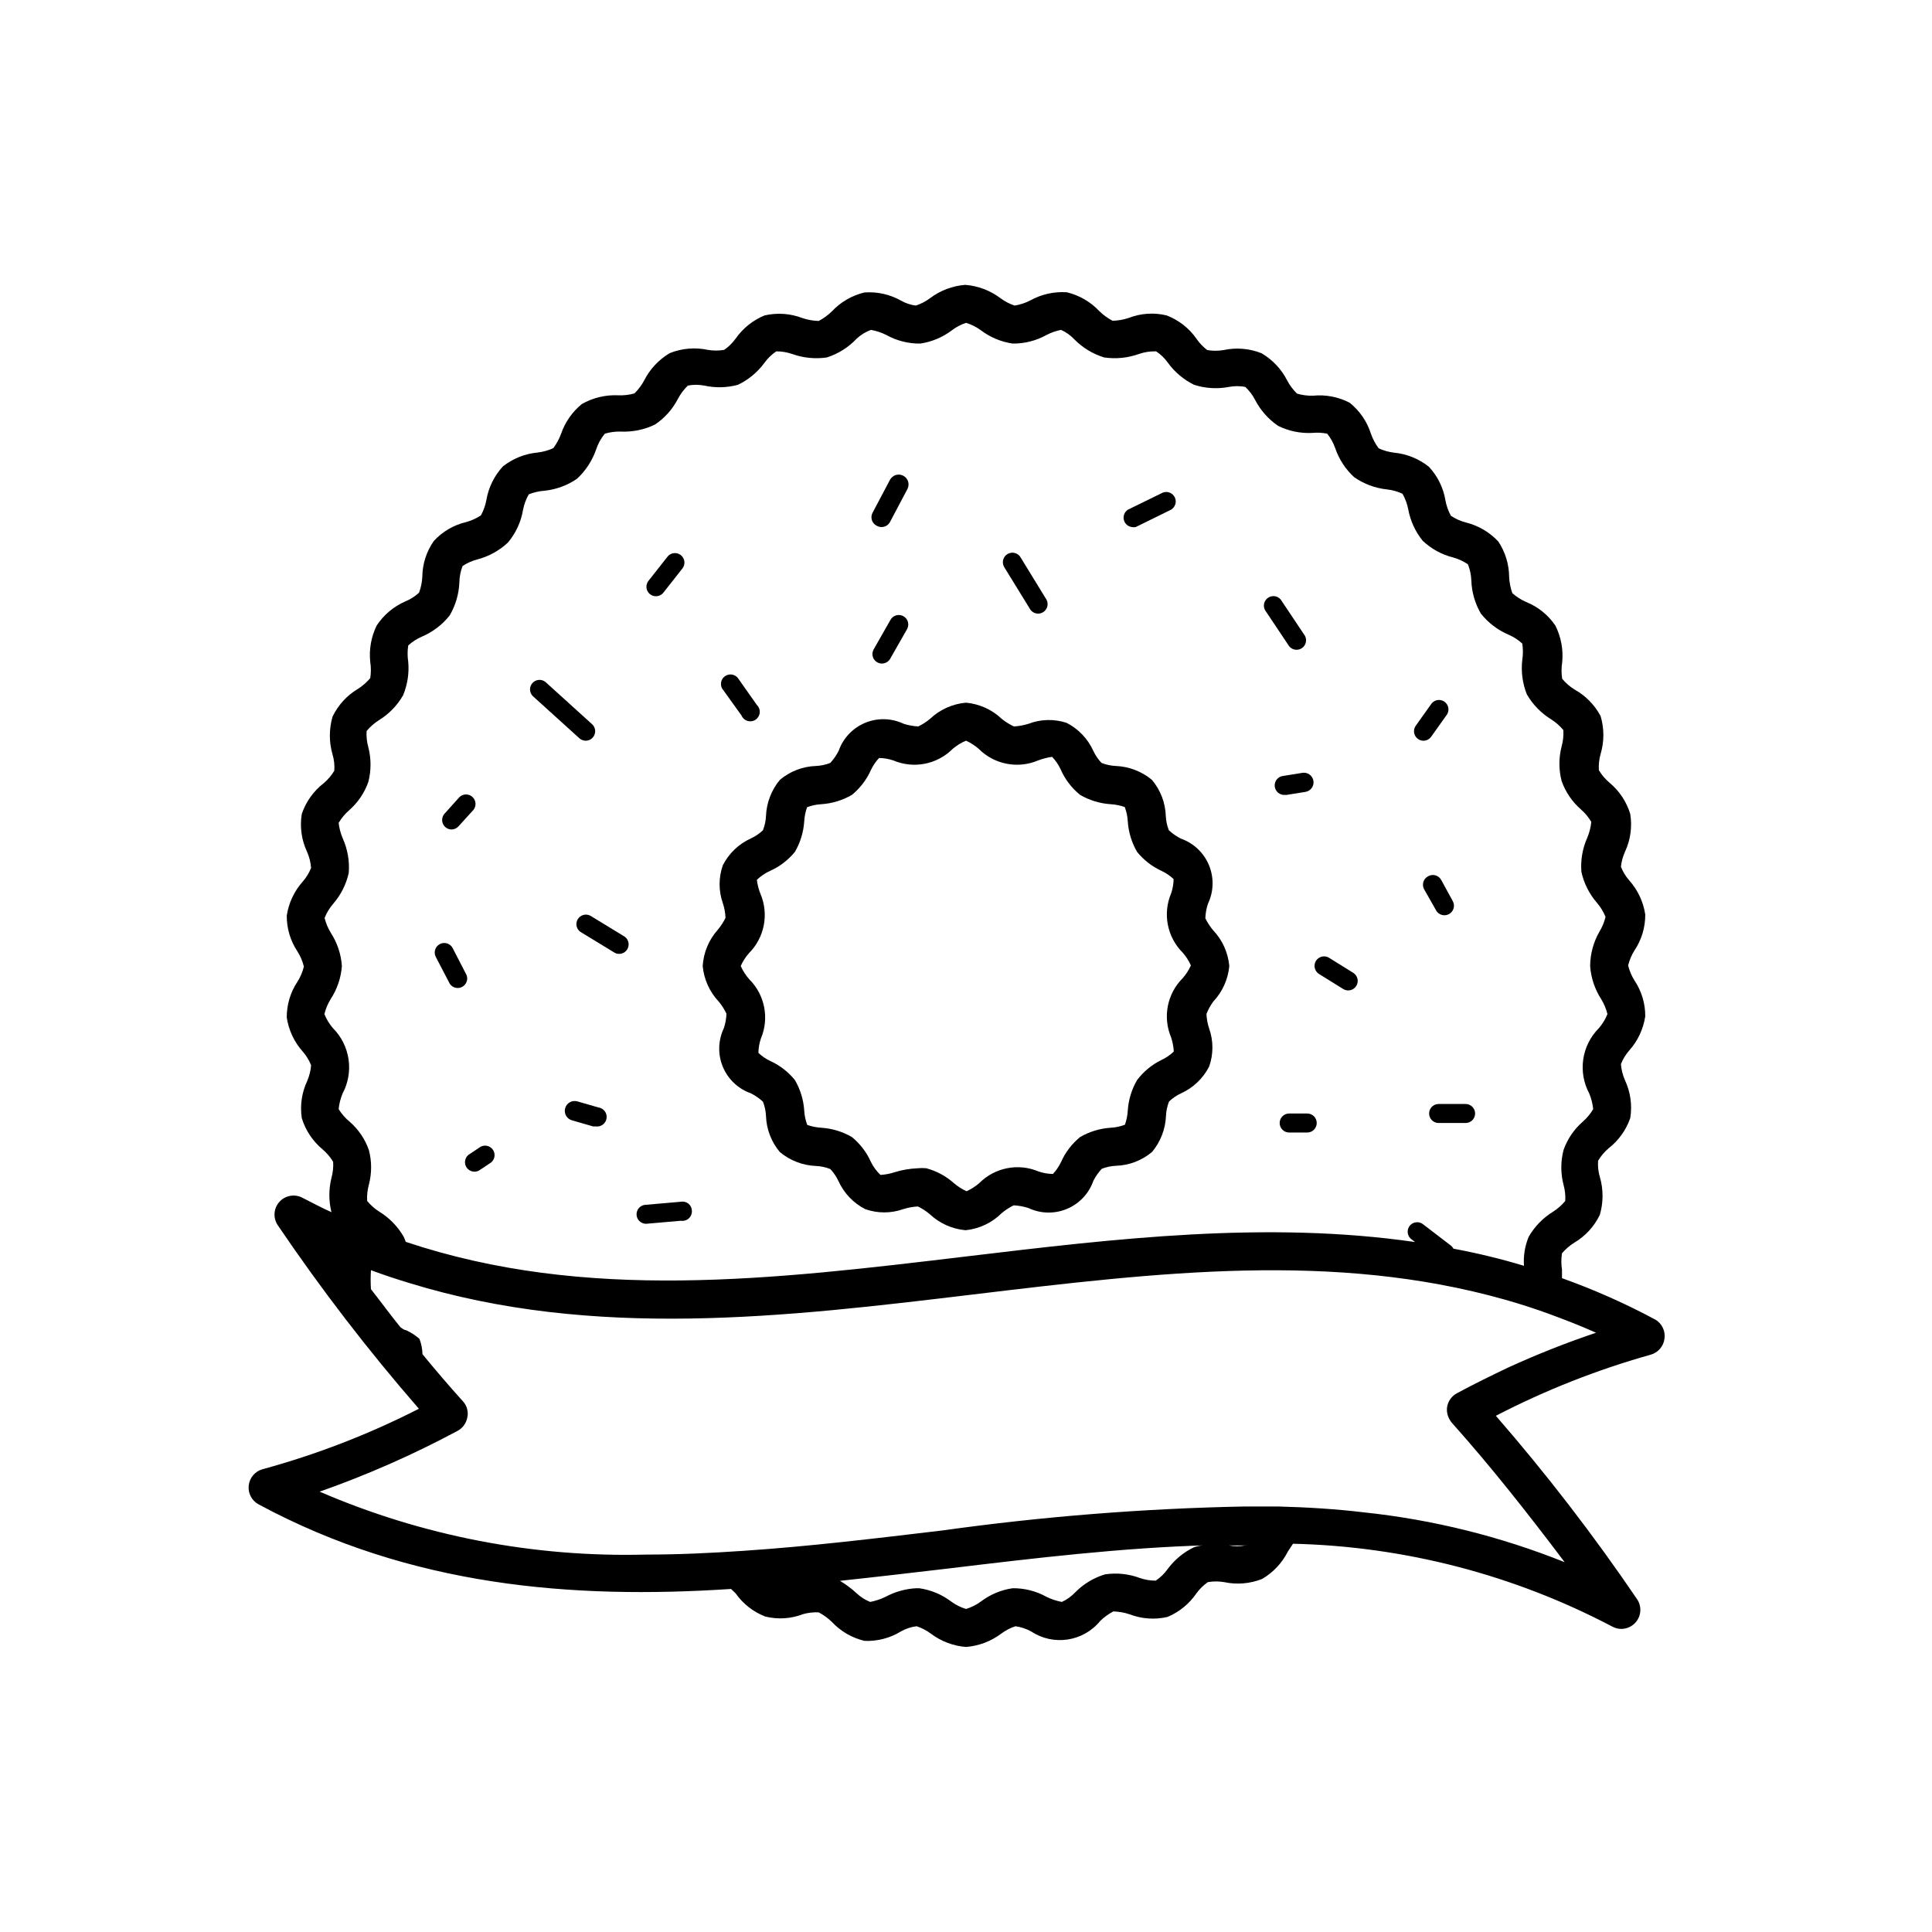 <?xml version="1.0" encoding="UTF-8"?>
<!-- The Best Svg Icon site in the world: iconSvg.co, Visit us! https://iconsvg.co -->
<svg fill="#000000" width="800px" height="800px" version="1.1" viewBox="144 144 512 512" xmlns="http://www.w3.org/2000/svg">
 <g>
  <path d="m336.52 412.64c-0.047 1.32-0.281 2.629-0.707 3.879-1.527 3.219-1.617 6.934-0.242 10.223 1.375 3.289 4.082 5.836 7.449 7.008 1.152 0.59 2.223 1.336 3.172 2.215 0.473 1.207 0.746 2.484 0.805 3.781 0.117 3.512 1.41 6.887 3.68 9.57 2.699 2.246 6.062 3.539 9.57 3.68 1.297 0.059 2.574 0.332 3.781 0.805 0.891 0.934 1.621 2.004 2.164 3.176 1.453 3.219 3.961 5.848 7.106 7.457 3.258 1.152 6.816 1.152 10.074 0 1.258-0.402 2.562-0.637 3.883-0.707 1.137 0.551 2.203 1.246 3.172 2.066 2.594 2.43 5.93 3.922 9.473 4.231 3.613-0.371 6.996-1.969 9.57-4.535 0.969-0.816 2.035-1.512 3.176-2.062 1.316 0.066 2.621 0.305 3.879 0.703 3.219 1.531 6.934 1.617 10.223 0.242 3.289-1.375 5.836-4.082 7.008-7.445 0.59-1.156 1.336-2.223 2.215-3.176 1.207-0.473 2.484-0.746 3.781-0.805 3.512-0.113 6.887-1.41 9.57-3.68 2.246-2.699 3.539-6.062 3.68-9.57 0.059-1.297 0.332-2.57 0.805-3.777 0.934-0.895 2.004-1.625 3.176-2.168 3.219-1.453 5.848-3.957 7.457-7.106 1.152-3.258 1.152-6.816 0-10.074-0.426-1.254-0.664-2.559-0.707-3.879 0.453-1.145 1.047-2.227 1.762-3.227 2.453-2.586 3.961-5.922 4.285-9.469-0.324-3.551-1.832-6.887-4.285-9.473-0.816-0.969-1.512-2.035-2.062-3.176 0.043-1.32 0.281-2.625 0.703-3.879 1.531-3.219 1.617-6.934 0.242-10.223-1.375-3.285-4.082-5.836-7.445-7.008-1.156-0.59-2.223-1.336-3.176-2.215-0.473-1.207-0.746-2.484-0.805-3.781-0.113-3.512-1.41-6.883-3.68-9.57-2.699-2.246-6.062-3.539-9.57-3.68-1.297-0.059-2.57-0.332-3.777-0.805-0.895-0.934-1.625-2.004-2.168-3.172-1.453-3.223-3.957-5.852-7.106-7.457-3.285-1.074-6.844-0.984-10.074 0.25-1.258 0.398-2.562 0.637-3.879 0.707-1.156-0.535-2.238-1.211-3.227-2.016-2.586-2.449-5.922-3.961-9.469-4.281-3.543 0.309-6.879 1.797-9.473 4.231-0.969 0.82-2.035 1.512-3.176 2.066-1.316-0.07-2.621-0.309-3.879-0.707-3.219-1.527-6.934-1.617-10.223-0.242-3.285 1.375-5.836 4.082-7.008 7.449-0.59 1.152-1.336 2.223-2.215 3.172-1.207 0.473-2.484 0.746-3.781 0.805-3.512 0.117-6.883 1.41-9.57 3.68-2.246 2.699-3.539 6.062-3.68 9.57-0.059 1.297-0.332 2.574-0.805 3.781-0.934 0.891-2.004 1.621-3.172 2.164-3.223 1.453-5.852 3.961-7.457 7.106-1.152 3.258-1.152 6.816 0 10.074 0.422 1.254 0.66 2.559 0.703 3.883-0.551 1.137-1.246 2.203-2.066 3.172-2.359 2.656-3.762 6.027-3.977 9.574 0.32 3.547 1.832 6.883 4.281 9.469 0.801 0.973 1.477 2.039 2.016 3.176zm5.945-16.02v-0.004c4.133-4.121 5.352-10.34 3.07-15.719-0.48-1.191-0.801-2.445-0.957-3.727 1.012-0.984 2.191-1.785 3.477-2.367 2.562-1.141 4.824-2.867 6.602-5.039 1.434-2.461 2.277-5.219 2.469-8.059 0.07-1.289 0.328-2.562 0.754-3.781 1.227-0.465 2.519-0.738 3.832-0.805 2.84-0.191 5.598-1.035 8.059-2.469 2.172-1.777 3.898-4.039 5.039-6.602 0.547-1.164 1.277-2.238 2.164-3.172 1.289 0.02 2.562 0.238 3.781 0.652 5.375 2.281 11.598 1.062 15.719-3.07 1.055-0.902 2.246-1.633 3.527-2.168 1.227 0.551 2.363 1.281 3.375 2.168 4.121 4.133 10.344 5.352 15.719 3.07 1.203-0.457 2.453-0.777 3.727-0.957 0.91 0.949 1.656 2.039 2.219 3.227 1.148 2.668 2.93 5.019 5.188 6.852 2.461 1.434 5.219 2.277 8.062 2.469 1.289 0.07 2.559 0.328 3.777 0.754 0.469 1.227 0.738 2.519 0.805 3.832 0.191 2.84 1.035 5.598 2.469 8.059 1.75 2.16 3.973 3.883 6.5 5.039 1.168 0.547 2.238 1.281 3.176 2.164-0.02 1.289-0.242 2.562-0.656 3.781-2.277 5.375-1.062 11.598 3.074 15.719 0.887 1.012 1.617 2.148 2.164 3.375-0.547 1.227-1.277 2.363-2.164 3.375-4.137 4.121-5.352 10.344-3.074 15.719 0.395 1.207 0.633 2.461 0.707 3.731-0.949 0.906-2.039 1.656-3.227 2.215-2.559 1.242-4.785 3.07-6.5 5.34-1.434 2.461-2.277 5.219-2.469 8.062-0.07 1.289-0.324 2.559-0.754 3.777-1.227 0.469-2.519 0.738-3.828 0.805-2.844 0.191-5.602 1.035-8.062 2.469-2.172 1.777-3.894 4.039-5.039 6.602-0.547 1.168-1.277 2.238-2.164 3.176-1.285-0.023-2.562-0.242-3.781-0.656-5.375-2.281-11.594-1.062-15.719 3.074-1.016 0.879-2.152 1.605-3.375 2.164-1.223-0.559-2.359-1.285-3.375-2.164-2.094-1.863-4.598-3.211-7.305-3.93-0.754-0.078-1.512-0.078-2.266 0-2.086 0.082-4.152 0.438-6.148 1.055-1.207 0.398-2.461 0.637-3.727 0.707-1.035-0.984-1.887-2.144-2.519-3.426-1.141-2.562-2.867-4.824-5.039-6.602-2.461-1.434-5.219-2.277-8.059-2.469-1.289-0.07-2.562-0.324-3.781-0.754-0.465-1.227-0.738-2.519-0.805-3.828-0.191-2.844-1.035-5.602-2.469-8.062-1.75-2.156-3.973-3.883-6.5-5.039-1.168-0.547-2.238-1.277-3.172-2.164 0.02-1.285 0.238-2.562 0.652-3.781 2.281-5.375 1.062-11.594-3.074-15.719-0.934-1.047-1.699-2.238-2.266-3.523 0.551-1.227 1.281-2.367 2.168-3.379z"/>
  <path d="m522.38 376.27c-1.211 0.684-1.637 2.215-0.957 3.426l3.176 5.594h-0.004c0.695 1.207 2.242 1.625 3.453 0.93 1.211-0.695 1.625-2.238 0.93-3.449l-3.023-5.543c-0.324-0.621-0.898-1.082-1.578-1.262-0.68-0.184-1.402-0.07-1.996 0.305z"/>
  <path d="m485.64 439.09c-1.391 0-2.516 1.129-2.516 2.519s1.125 2.519 2.516 2.519h4.789c1.391 0 2.519-1.129 2.519-2.519s-1.129-2.519-2.519-2.519z"/>
  <path d="m383.42 307.3c-1.211-0.68-2.742-0.25-3.426 0.957l-4.535 7.961h0.004c-0.594 1.199-0.145 2.652 1.02 3.309 1.168 0.656 2.641 0.289 3.363-0.84l4.535-7.961h-0.004c0.68-1.211 0.254-2.742-0.957-3.426z"/>
  <path d="m302.56 437.48-5.594-1.613v0.004c-1.391-0.379-2.824 0.445-3.199 1.836-0.375 1.395 0.449 2.824 1.84 3.199l5.594 1.613h0.707-0.004c1.391 0.18 2.668-0.801 2.848-2.191 0.18-1.391-0.801-2.664-2.191-2.848z"/>
  <path d="m263.62 363.82c0.707 0.004 1.383-0.285 1.863-0.805l3.981-4.383c0.836-1.039 0.715-2.551-0.273-3.445-0.988-0.895-2.504-0.863-3.453 0.07l-3.981 4.434c-0.617 0.738-0.758 1.77-0.363 2.648 0.398 0.879 1.262 1.453 2.227 1.48z"/>
  <path d="m299.24 340.3c1.035-0.012 1.953-0.656 2.32-1.625 0.367-0.969 0.105-2.062-0.66-2.758l-12.344-11.184c-1.039-0.836-2.547-0.715-3.445 0.273-0.895 0.988-0.863 2.5 0.07 3.453l12.242 11.086c0.477 0.484 1.133 0.758 1.816 0.754z"/>
  <path d="m317.83 302.01c0.793 0 1.539-0.375 2.016-1.008l5.039-6.398h-0.004c0.836-1.113 0.609-2.691-0.504-3.527-1.109-0.836-2.691-0.609-3.523 0.504l-5.039 6.398c-0.574 0.766-0.664 1.785-0.238 2.637 0.426 0.855 1.297 1.395 2.254 1.395z"/>
  <path d="m340.5 333.6c0.289 0.699 0.879 1.234 1.602 1.449 0.727 0.219 1.512 0.098 2.141-0.328 0.625-0.426 1.027-1.109 1.094-1.867 0.066-0.754-0.211-1.5-0.758-2.027l-5.039-7.152h0.004c-0.816-1.012-2.269-1.238-3.356-0.52-1.082 0.719-1.441 2.144-0.828 3.289z"/>
  <path d="m376.42 283.37c0.355 0.195 0.75 0.297 1.156 0.301 0.941 0.023 1.816-0.484 2.269-1.309l4.637-8.766h-0.004c0.668-1.281 0.172-2.859-1.109-3.527-1.277-0.668-2.856-0.172-3.523 1.109l-4.637 8.766c-0.309 0.613-0.352 1.324-0.125 1.969 0.227 0.648 0.711 1.172 1.336 1.457z"/>
  <path d="m417.08 305.59c0.773 1.055 2.227 1.34 3.344 0.656 1.117-0.684 1.523-2.106 0.938-3.277l-6.852-11.184c-0.668-1.227-2.203-1.676-3.426-1.008-1.223 0.668-1.676 2.199-1.008 3.426z"/>
  <path d="m443.93 283.67c0.352 0.074 0.711 0.074 1.059 0l9.32-4.582c1.148-0.656 1.598-2.086 1.027-3.277-0.57-1.191-1.965-1.742-3.191-1.258l-9.273 4.535c-0.863 0.582-1.281 1.637-1.047 2.656 0.234 1.016 1.074 1.781 2.106 1.926z"/>
  <path d="m485.64 315.26c0.816 1.012 2.269 1.238 3.356 0.52 1.082-0.719 1.441-2.144 0.828-3.289l-6.398-9.574c-0.816-1.012-2.269-1.238-3.356-0.52-1.082 0.719-1.441 2.144-0.828 3.289z"/>
  <path d="m484.13 349.62c-1.391 0.113-2.426 1.328-2.316 2.723 0.113 1.391 1.332 2.426 2.723 2.316h0.402l5.039-0.805v-0.004c1.391-0.234 2.324-1.555 2.09-2.945-0.238-1.391-1.559-2.328-2.949-2.09z"/>
  <path d="m493.55 402.11 6.398 3.981c1.184 0.738 2.738 0.379 3.477-0.805 0.738-1.184 0.379-2.738-0.805-3.477l-6.398-3.981c-1.184-0.738-2.738-0.375-3.477 0.805-0.738 1.184-0.375 2.742 0.805 3.477z"/>
  <path d="m522.73 439.09c0 0.668 0.266 1.309 0.738 1.781s1.113 0.738 1.781 0.738h7.152c1.391 0 2.519-1.129 2.519-2.519s-1.129-2.519-2.519-2.519h-7.152c-1.391 0-2.519 1.129-2.519 2.519z"/>
  <path d="m267.65 402.42-3.68-7.156c-0.641-1.238-2.16-1.723-3.398-1.082-1.238 0.641-1.723 2.164-1.086 3.402l3.727 7.152h0.004c0.719 1.055 2.113 1.402 3.246 0.809 1.129-0.59 1.641-1.934 1.188-3.125z"/>
  <path d="m327.35 464.79c-0.031-0.715-0.371-1.383-0.93-1.824-0.562-0.445-1.289-0.625-1.992-0.492l-9.219 0.805c-1.391 0-2.519 1.129-2.519 2.519s1.129 2.519 2.519 2.519l9.219-0.805v-0.004c0.773 0.129 1.559-0.105 2.133-0.641 0.57-0.531 0.863-1.301 0.789-2.078z"/>
  <path d="m270.97 448.16-2.418 1.613v-0.004c-0.625 0.336-1.078 0.918-1.254 1.605-0.172 0.688-0.047 1.418 0.344 2.008 0.391 0.59 1.016 0.988 1.715 1.098s1.414-0.082 1.965-0.527l2.418-1.613c0.625-0.336 1.082-0.918 1.254-1.605s0.047-1.414-0.344-2.004c-0.391-0.594-1.012-0.992-1.715-1.098-0.699-0.109-1.414 0.082-1.965 0.527z"/>
  <path d="m309.57 392.24-9.168-5.594-0.004 0.004c-1.168-0.586-2.594-0.18-3.277 0.938-0.684 1.117-0.398 2.57 0.66 3.344l9.168 5.594c1.168 0.586 2.594 0.18 3.277-0.938 0.684-1.117 0.398-2.57-0.656-3.348z"/>
  <path d="m521.21 340.3c0.82 0.004 1.59-0.391 2.066-1.059l3.981-5.594v0.004c0.457-0.539 0.672-1.242 0.586-1.941-0.086-0.703-0.461-1.336-1.035-1.746-0.574-0.41-1.293-0.562-1.984-0.418s-1.289 0.574-1.648 1.184l-3.981 5.594v-0.004c-0.543 0.762-0.617 1.766-0.195 2.602 0.422 0.832 1.273 1.367 2.211 1.379z"/>
  <path d="m582.68 493.71c-7.961-4.273-16.23-7.945-24.738-10.984v-2.266c-0.223-1.438-0.223-2.898 0-4.332 0.949-1.098 2.051-2.047 3.277-2.82 2.926-1.73 5.277-4.293 6.75-7.359 0.961-3.289 0.961-6.785 0-10.074-0.414-1.387-0.566-2.84-0.453-4.281 0.742-1.234 1.676-2.34 2.769-3.277 2.652-2.059 4.644-4.84 5.746-8.008 0.559-3.426 0.066-6.938-1.414-10.078-0.586-1.34-0.941-2.773-1.055-4.231 0.523-1.328 1.273-2.555 2.215-3.629 2.254-2.531 3.723-5.664 4.231-9.02 0.023-3.367-0.957-6.664-2.82-9.469-0.789-1.238-1.371-2.602-1.711-4.031 0.34-1.43 0.922-2.793 1.711-4.031 1.863-2.805 2.844-6.106 2.82-9.473-0.508-3.352-1.977-6.484-4.231-9.016-0.941-1.074-1.691-2.301-2.215-3.629 0.145-1.355 0.5-2.684 1.055-3.93 1.48-3.137 1.973-6.652 1.414-10.074-0.992-3.258-2.922-6.148-5.543-8.312-1.094-0.938-2.027-2.043-2.773-3.277-0.086-1.441 0.066-2.891 0.457-4.281 0.984-3.285 0.984-6.789 0-10.078-1.59-2.969-4.004-5.422-6.953-7.051-1.219-0.766-2.309-1.719-3.227-2.824-0.223-1.434-0.223-2.894 0-4.332 0.34-3.363-0.289-6.754-1.812-9.773-1.906-2.809-4.609-4.984-7.758-6.246-1.32-0.582-2.547-1.363-3.629-2.316-0.496-1.379-0.785-2.82-0.855-4.285-0.02-3.352-1.016-6.629-2.871-9.422-2.312-2.469-5.285-4.219-8.566-5.035-1.414-0.359-2.762-0.957-3.981-1.766-0.707-1.27-1.199-2.648-1.461-4.078-0.547-3.344-2.074-6.445-4.383-8.918-2.617-2.098-5.781-3.391-9.117-3.731-1.449-0.16-2.859-0.551-4.184-1.156-0.887-1.176-1.586-2.488-2.066-3.879-1.027-3.238-2.992-6.094-5.641-8.215-2.977-1.543-6.336-2.191-9.676-1.863-1.445 0.047-2.891-0.141-4.281-0.555-1.023-1.004-1.891-2.16-2.57-3.426-1.523-3.019-3.883-5.539-6.801-7.254-3.195-1.285-6.707-1.582-10.074-0.855-1.434 0.246-2.898 0.246-4.332 0-1.121-0.844-2.09-1.863-2.875-3.023-1.949-2.785-4.688-4.922-7.859-6.148-3.344-0.824-6.863-0.594-10.074 0.656-1.383 0.461-2.824 0.719-4.281 0.754-1.273-0.668-2.445-1.516-3.477-2.516-2.332-2.496-5.344-4.25-8.668-5.039-3.363-0.223-6.723 0.531-9.672 2.164-1.297 0.672-2.691 1.129-4.133 1.363-1.359-0.445-2.633-1.109-3.777-1.965-2.707-2.039-5.941-3.262-9.32-3.527-3.379 0.266-6.613 1.488-9.32 3.527-1.145 0.855-2.418 1.52-3.777 1.965-1.383-0.176-2.719-0.621-3.93-1.312-2.941-1.656-6.309-2.41-9.676-2.164-3.32 0.789-6.336 2.539-8.664 5.035-1.031 1.004-2.203 1.852-3.477 2.519-1.457-0.043-2.898-0.297-4.281-0.754-3.211-1.242-6.723-1.488-10.078-0.707-3.086 1.277-5.742 3.41-7.656 6.148-0.832 1.152-1.855 2.16-3.023 2.973-1.434 0.246-2.898 0.246-4.332 0-3.371-0.719-6.879-0.422-10.078 0.855-2.914 1.715-5.277 4.234-6.801 7.254-0.68 1.266-1.543 2.422-2.57 3.426-1.391 0.395-2.836 0.566-4.281 0.504-3.379-0.16-6.734 0.645-9.672 2.32-2.519 2.062-4.422 4.781-5.492 7.859-0.492 1.371-1.188 2.664-2.066 3.828-1.309 0.598-2.703 0.988-4.133 1.156-3.363 0.312-6.562 1.59-9.219 3.68-2.293 2.484-3.812 5.582-4.383 8.918-0.258 1.43-0.754 2.809-1.461 4.078-1.211 0.789-2.535 1.387-3.93 1.766-3.297 0.777-6.285 2.531-8.562 5.039-1.93 2.766-2.984 6.047-3.023 9.418-0.066 1.449-0.355 2.875-0.859 4.234-1.055 0.988-2.285 1.773-3.625 2.316-3.102 1.352-5.746 3.574-7.609 6.398-1.461 2.984-2.055 6.32-1.711 9.625 0.227 1.434 0.227 2.894 0 4.332-0.934 1.09-2.019 2.043-3.227 2.82-2.926 1.73-5.277 4.289-6.75 7.356-0.961 3.289-0.961 6.785 0 10.078 0.414 1.387 0.566 2.836 0.453 4.281-0.742 1.23-1.676 2.336-2.769 3.273-2.711 2.086-4.746 4.926-5.844 8.164-0.562 3.422-0.07 6.938 1.41 10.074 0.586 1.344 0.941 2.773 1.059 4.231-0.527 1.328-1.277 2.555-2.219 3.629-2.254 2.535-3.723 5.668-4.231 9.02-0.023 3.367 0.957 6.664 2.82 9.473 0.793 1.238 1.371 2.598 1.715 4.027-0.344 1.43-0.922 2.793-1.715 4.031-1.863 2.809-2.844 6.106-2.82 9.473 0.508 3.352 1.977 6.484 4.231 9.02 0.941 1.07 1.691 2.297 2.219 3.625-0.117 1.461-0.473 2.891-1.059 4.234-1.422 3.047-1.91 6.445-1.41 9.773 0.988 3.254 2.918 6.144 5.539 8.312 1.094 0.934 2.031 2.039 2.773 3.273 0.09 1.441-0.066 2.891-0.453 4.281-0.734 2.981-0.734 6.09 0 9.07-2.57-1.16-5.039-2.469-7.707-3.828h-0.004c-2.043-1.074-4.559-0.617-6.094 1.105-1.543 1.73-1.711 4.285-0.402 6.199 11.469 16.941 23.953 33.18 37.383 48.617-13.219 6.746-27.098 12.117-41.414 16.02-1.988 0.543-3.441 2.238-3.68 4.285-0.246 2.059 0.793 4.055 2.621 5.035 40.305 21.715 82.926 25.191 125.2 22.418l1.211 1.16c1.949 2.785 4.688 4.926 7.859 6.148 3.344 0.824 6.863 0.598 10.074-0.656 1.328-0.363 2.707-0.516 4.082-0.453 1.273 0.672 2.445 1.52 3.477 2.519 2.328 2.496 5.344 4.25 8.664 5.039 3.406 0.145 6.773-0.734 9.676-2.519 1.273-0.723 2.676-1.184 4.129-1.359 1.359 0.441 2.637 1.105 3.781 1.965 2.707 2.035 5.941 3.258 9.32 3.527 3.379-0.27 6.609-1.492 9.32-3.527 1.141-0.859 2.418-1.523 3.777-1.965 1.445 0.203 2.848 0.664 4.133 1.359 5.914 3.934 13.848 2.734 18.336-2.769 1.035-1.004 2.203-1.852 3.477-2.519 1.457 0.043 2.898 0.297 4.281 0.754 3.215 1.242 6.727 1.488 10.078 0.707 3.098-1.305 5.758-3.473 7.656-6.25 0.836-1.152 1.855-2.156 3.023-2.973 1.434-0.246 2.898-0.246 4.332 0 3.371 0.723 6.879 0.422 10.078-0.855 2.918-1.715 5.277-4.234 6.801-7.254l1.359-2.066c29.531 0.695 58.5 8.215 84.641 21.969 0.727 0.391 1.543 0.598 2.367 0.602 1.422-0.004 2.777-0.605 3.731-1.66 1.559-1.715 1.746-4.273 0.453-6.199-11.504-16.934-24.004-33.168-37.434-48.617 13.066-6.769 26.793-12.188 40.961-16.172 2.004-0.523 3.484-2.223 3.727-4.281 0.285-2.016-0.668-4-2.418-5.039zm-38.996 12.695c-4.434 2.117-8.969 4.332-13.551 6.801-1.379 0.727-2.348 2.047-2.621 3.578-0.188 1.145 0.027 2.32 0.605 3.324 0.168 0.324 0.367 0.629 0.605 0.906 10.531 11.789 20.152 24.031 29.926 36.98-17.027-6.82-34.914-11.266-53.152-13.199-7.559-0.906-15.113-1.359-22.824-1.562h-8.816c-26.785 0.527-53.52 2.644-80.055 6.348-17.785 2.117-35.266 4.231-52.598 5.391-8.766 0.605-17.434 1.008-26.047 1.008-29.684 0.777-59.184-4.914-86.453-16.676 12.59-4.426 24.816-9.816 36.578-16.121 1.359-0.734 2.305-2.055 2.566-3.578 0.152-0.645 0.152-1.316 0-1.965-0.156-0.852-0.559-1.641-1.156-2.266-3.68-4.082-7.254-8.262-10.73-12.496-0.031-1.395-0.305-2.777-0.809-4.078-1.082-0.953-2.305-1.738-3.625-2.32-0.453 0-0.957-0.453-1.41-0.754-2.672-3.273-5.039-6.551-7.809-10.078h-0.004c-0.109-1.676-0.109-3.359 0-5.035 3.375 1.258 6.75 2.367 10.078 3.375 49.02 15.113 99.855 9.02 149.38 3.074 49.523-5.945 95.723-11.438 141.07 1.359 4.082 1.16 8.16 2.469 12.242 3.981 4.082 1.512 7.961 3.023 11.891 4.785-7.914 2.664-15.684 5.742-23.277 9.219zm-292.71-34.66h0.004c-1.555-2.699-3.75-4.965-6.398-6.602-1.238-0.777-2.344-1.746-3.277-2.871-0.09-1.461 0.066-2.922 0.453-4.332 0.789-3.008 0.789-6.164 0-9.172-1.012-2.875-2.746-5.441-5.035-7.453-1.172-0.957-2.176-2.098-2.973-3.379 0.141-1.438 0.496-2.848 1.059-4.18 1.473-2.777 2.019-5.953 1.559-9.062-0.465-3.109-1.91-5.992-4.129-8.219-0.957-1.109-1.723-2.367-2.269-3.727 0.348-1.406 0.906-2.75 1.664-3.981 1.719-2.625 2.742-5.641 2.973-8.766-0.215-3.125-1.223-6.141-2.922-8.77-0.758-1.23-1.316-2.574-1.664-3.977 0.547-1.359 1.312-2.621 2.269-3.731 2.027-2.336 3.449-5.141 4.129-8.16 0.254-3.125-0.285-6.258-1.559-9.121-0.578-1.328-0.953-2.738-1.109-4.18 0.754-1.27 1.703-2.41 2.82-3.375 2.289-2.016 4.027-4.582 5.039-7.457 0.781-3.023 0.781-6.195 0-9.219-0.391-1.395-0.547-2.84-0.453-4.285 0.934-1.121 2.039-2.094 3.273-2.871 2.648-1.633 4.848-3.902 6.398-6.598 1.164-2.805 1.633-5.848 1.359-8.867-0.223-1.438-0.223-2.898 0-4.336 1.082-0.992 2.328-1.793 3.68-2.367 2.859-1.227 5.371-3.148 7.305-5.59 1.57-2.684 2.453-5.711 2.57-8.816 0.027-1.469 0.316-2.918 0.855-4.285 1.219-0.805 2.562-1.402 3.981-1.762 2.996-0.793 5.75-2.316 8.012-4.434 2.106-2.488 3.5-5.5 4.027-8.715 0.285-1.434 0.793-2.812 1.512-4.082 1.336-0.531 2.75-0.855 4.184-0.957 3.09-0.32 6.055-1.414 8.613-3.176 2.281-2.121 4.012-4.766 5.039-7.707 0.504-1.543 1.289-2.977 2.316-4.231 1.391-0.418 2.836-0.605 4.285-0.555 3.113 0.129 6.211-0.508 9.016-1.867 2.582-1.727 4.68-4.086 6.098-6.852 0.68-1.289 1.566-2.465 2.621-3.477 1.43-0.27 2.898-0.27 4.332 0 2.945 0.656 6.004 0.586 8.918-0.199 2.797-1.336 5.219-3.344 7.051-5.844 0.852-1.188 1.91-2.211 3.125-3.023 1.441-0.008 2.871 0.23 4.231 0.703 2.938 1.047 6.086 1.359 9.172 0.91 3.016-0.969 5.738-2.684 7.91-4.988 1.09-1.02 2.375-1.805 3.777-2.316 1.418 0.25 2.793 0.707 4.082 1.359 2.742 1.52 5.832 2.301 8.965 2.266 3.059-0.445 5.953-1.66 8.414-3.527 1.125-0.855 2.387-1.52 3.731-1.965 1.41 0.426 2.742 1.09 3.93 1.965 2.477 1.875 5.387 3.09 8.461 3.527 3.121 0.027 6.191-0.754 8.918-2.266 1.223-0.641 2.527-1.098 3.879-1.359 1.352 0.609 2.566 1.48 3.578 2.566 2.188 2.207 4.887 3.836 7.859 4.738 3.086 0.449 6.234 0.137 9.168-0.91 1.473-0.516 3.027-0.754 4.586-0.703 1.227 0.797 2.285 1.824 3.125 3.023 1.805 2.488 4.191 4.492 6.953 5.844 2.977 0.953 6.148 1.145 9.219 0.555 1.43-0.273 2.902-0.273 4.332 0 1.07 0.996 1.957 2.172 2.621 3.477 1.434 2.754 3.527 5.106 6.094 6.852 2.801 1.379 5.902 2.019 9.02 1.863 1.328-0.133 2.672-0.066 3.981 0.203 0.914 1.148 1.629 2.441 2.117 3.828 1 2.953 2.734 5.606 5.035 7.707 2.559 1.777 5.519 2.887 8.617 3.227 1.449 0.145 2.863 0.535 4.18 1.156 0.719 1.27 1.23 2.648 1.512 4.082 0.555 3.066 1.871 5.941 3.828 8.363 2.262 2.148 5.039 3.676 8.062 4.434 1.402 0.383 2.731 0.996 3.93 1.812 0.543 1.348 0.848 2.781 0.906 4.234 0.098 3.102 0.965 6.129 2.519 8.816 1.934 2.441 4.445 4.363 7.305 5.59 1.352 0.574 2.598 1.375 3.68 2.367 0.223 1.438 0.223 2.898 0 4.336-0.363 3.09 0.055 6.227 1.207 9.117 1.555 2.695 3.754 4.965 6.398 6.602 1.238 0.777 2.344 1.746 3.277 2.871 0.09 1.457-0.066 2.922-0.453 4.332-0.785 3.008-0.785 6.164 0 9.168 1.012 2.879 2.746 5.445 5.035 7.457 1.117 0.969 2.07 2.106 2.824 3.375-0.141 1.441-0.5 2.852-1.059 4.184-1.273 2.844-1.809 5.961-1.562 9.066 0.668 3.039 2.09 5.863 4.133 8.215 0.953 1.109 1.719 2.367 2.266 3.727-0.348 1.406-0.906 2.746-1.664 3.981-1.562 2.75-2.394 5.856-2.418 9.02 0.219 3.121 1.223 6.137 2.922 8.766 0.758 1.23 1.316 2.574 1.664 3.981-0.547 1.359-1.312 2.617-2.269 3.727-2.223 2.223-3.676 5.106-4.137 8.215-0.465 3.113 0.086 6.293 1.57 9.066 0.559 1.332 0.914 2.742 1.059 4.18-0.754 1.27-1.707 2.41-2.824 3.379-2.289 2.012-4.023 4.578-5.035 7.453-0.785 3.023-0.785 6.199 0 9.223 0.391 1.391 0.543 2.84 0.453 4.281-0.934 1.125-2.039 2.094-3.277 2.871-2.648 1.637-4.844 3.902-6.398 6.602-1.023 2.434-1.453 5.074-1.258 7.707-6.144-1.848-12.383-3.363-18.691-4.535-0.16-0.312-0.383-0.586-0.656-0.805l-7.305-5.594c-0.523-0.457-1.211-0.68-1.902-0.609-0.691 0.066-1.324 0.414-1.75 0.965-0.426 0.551-0.605 1.254-0.496 1.938 0.113 0.688 0.5 1.297 1.074 1.688l0.855 0.656c-39.348-5.691-79.398-0.906-118.6 3.777-51.84 6.199-101.16 12.141-148.87-3.828-0.152-0.453-0.355-0.906-0.555-1.359zm209.49 82.27c-2.797 1.336-5.223 3.344-7.055 5.844-0.852 1.188-1.91 2.211-3.125 3.023-1.438 0.012-2.871-0.23-4.231-0.703-2.941-1.098-6.113-1.426-9.219-0.957-2.973 0.898-5.676 2.527-7.859 4.734-1.012 1.086-2.227 1.957-3.578 2.57-1.414-0.266-2.789-0.727-4.082-1.359-2.742-1.523-5.832-2.305-8.965-2.269-3.059 0.445-5.953 1.66-8.414 3.527-1.188 0.875-2.519 1.539-3.93 1.965-1.414-0.426-2.742-1.09-3.93-1.965-2.477-1.875-5.391-3.09-8.465-3.527h-0.809c-2.836 0.148-5.606 0.922-8.109 2.269-1.297 0.629-2.668 1.086-4.082 1.359-1.324-0.523-2.539-1.293-3.574-2.269-1.359-1.258-2.848-2.371-4.434-3.324 9.473-1.008 18.941-2.117 28.363-3.223 23.426-2.82 46.352-5.543 68.82-6.195v-0.004c-1.129-0.02-2.254 0.152-3.324 0.504zm13.551-0.453c-1.43 0.273-2.902 0.273-4.332 0-1.207-0.078-2.422-0.078-3.629 0h8.516c-0.199 0.027-0.402 0.027-0.605 0z"/>
 </g>
</svg>